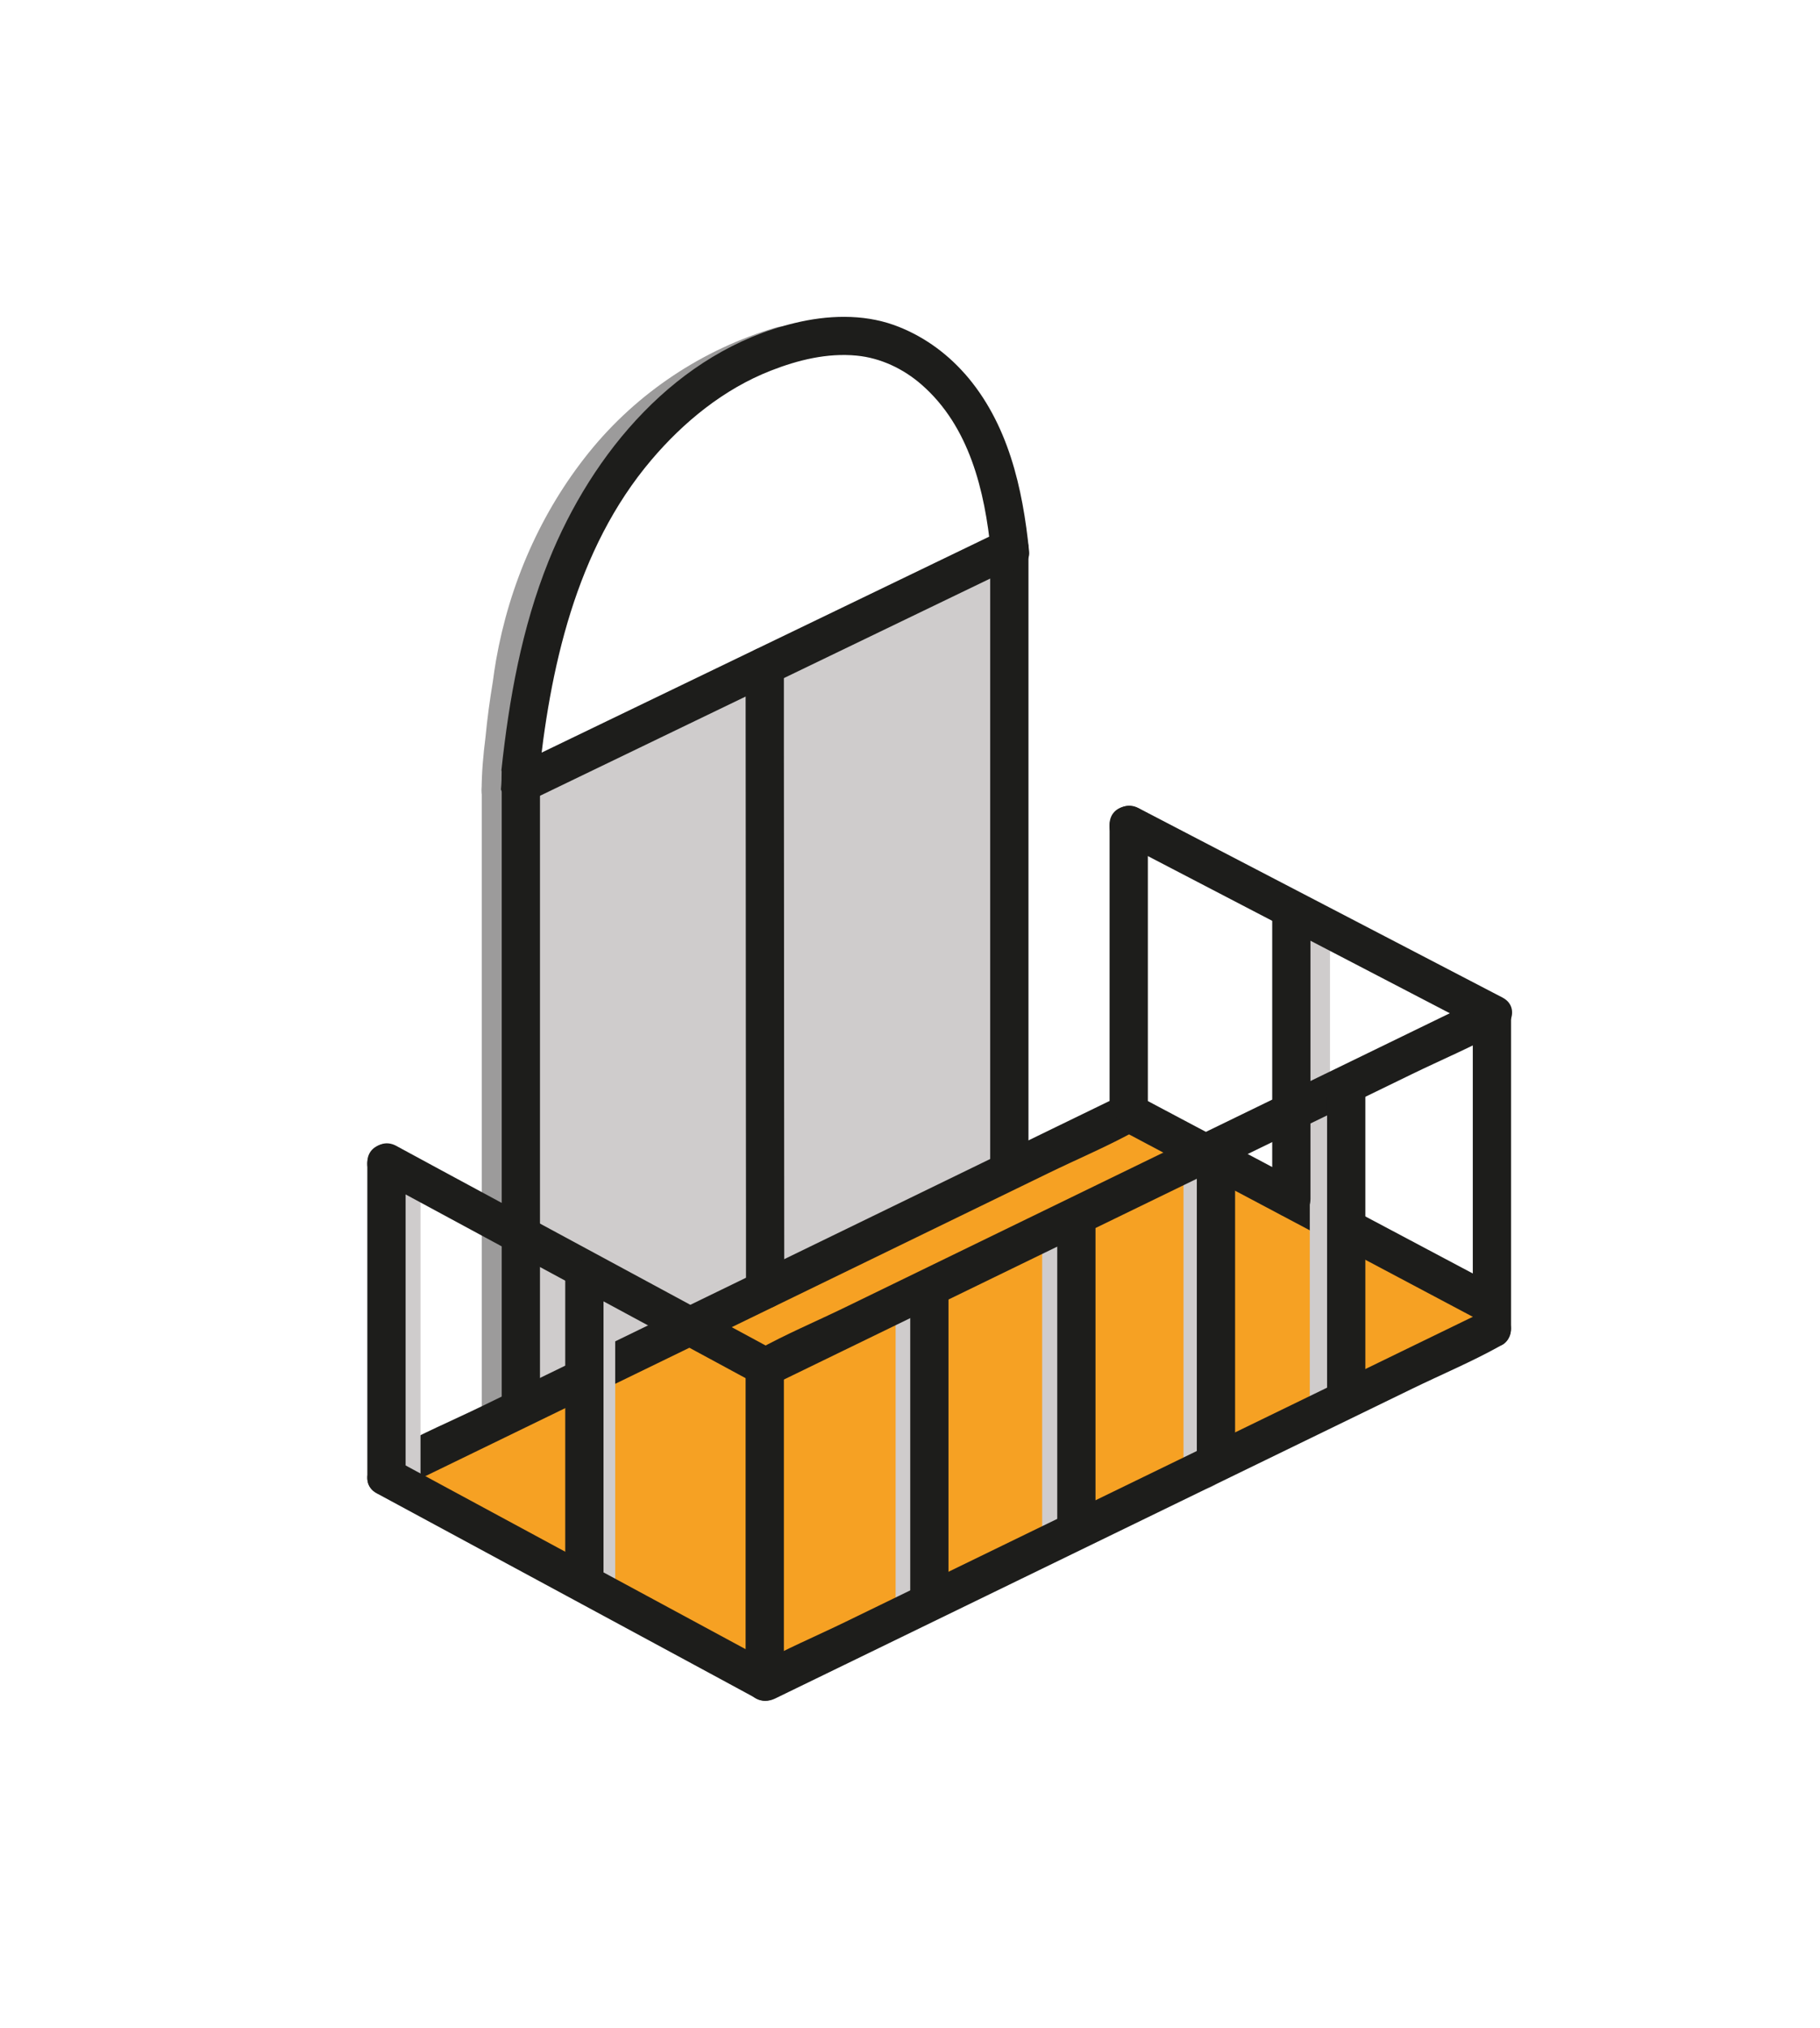 <?xml version="1.0" encoding="UTF-8"?>
<svg xmlns="http://www.w3.org/2000/svg" viewBox="0 0 237.82 264.84">
  <defs>
    <style>
      .cls-1 {
        fill: #9c9b9b;
      }

      .cls-1, .cls-2, .cls-3, .cls-4 {
        stroke-width: 0px;
      }

      .cls-2 {
        fill: #cfcccc;
      }

      .cls-3 {
        fill: #f6a123;
      }

      .cls-4 {
        fill: #1d1d1b;
      }
    </style>
  </defs>
  <g id="katman_6" data-name="katman 6">
    <path class="cls-3" d="m185.4,164.18c-.67-.08-1.32-.11-1.97-.11-.63-1.18-1.58-2.25-2.79-3.16-4.55-3.43-9.85-5.04-15.45-5.66-.06,0-.12,0-.18,0-.6-.94-1.42-1.77-2.47-2.4-2.34-1.4-4.88-2.52-7.47-3.38-.11-.09-.22-.18-.31-.26-1.81-1.65-3.86-2.48-6.34-2.54-1.9-.04-3.76.79-5.15,2.1-4.34.73-8.03,3.61-11.71,5.86-.59.36-1.19.71-1.78,1.07-5.24,1.02-10.17,3.71-14.97,5.86-12.46,5.59-25.82,10.41-37.34,17.81-1.68,1.08-2.7,2.53-3.19,4.09-1.59.64-3.18,1.25-4.78,1.87-1.09-.22-2.21-.35-3.32-.45-1.99-.17-4,.14-5.96.51-3.86.73-6.41,5.59-5.24,9.23,1.33,4.12,5.06,6.01,9.19,5.24.36-.02.73-.04,1.09-.03.06,0,.12,0,.17.01.03.02.06.04.09.05,8.39,4.35,16.71,8.89,25.19,13.05,3.9,1.92,7.65,3.51,12.07,3.12,2.97-.26,6.03-1.53,8.97-2.84,2.24-.6,4.35-1.55,6.37-2.75,1.29-.77,2.18-1.83,2.73-3.03,1.43.05,2.92-.26,4.3-.88,15.83-7.04,31.66-14.07,47.5-21.11,1.73-.77,2.79-2.03,3.31-3.49,2.98-1.7,6.07-3.23,9.42-2.81,4.03.5,7.5-3.81,7.5-7.5,0-4.47-3.46-7-7.5-7.5Z"/>
    <path class="cls-2" d="m122.27,74.94c-16.6,8.76-33.2,17.52-49.8,26.29-3.12,1.65-3.98,4.96-3.33,7.97-.31.9-.51,1.86-.58,2.84-.81,10.27-.1,20.87-.25,31.18-.16,10.39-.39,20.78-.69,31.17-.15,5.24,6.67,9.95,11.29,6.48,5.37-4.05,11.52-6.49,17.48-9.52,2.27-1.15,5-2.54,7.31-4.3.88-.12,1.76-.39,2.57-.85l11.91-6.63c3.07-1.71,6.63-3.15,9.26-5.52,5.71-5.16,4.6-15.81,4.14-22.72-1.08-16.24-2.98-32.02,1.72-47.93,1.93-6.52-5.41-11.43-11.02-8.47Z"/>
  </g>
  <g id="katman_5" data-name="katman 5">
    <path class="cls-1" d="m62.95,103.1v81.85c0,3.22,5,3.22,5,0v-81.85c0-3.22-5-3.22-5,0h0Z"/>
    <path class="cls-1" d="m101.42,42.76c-9.59,2.84-18.18,8.53-24.46,16.32-6.32,7.84-10.4,17.24-12.14,27.14-.16.93-.3,1.86-.42,2.79-.4,2.41-.73,4.83-.96,7.26-.3,2.32-.5,4.66-.51,7.01,0,.24.03.46.08.66,0,.26-.02.52-.03.78,0,.78.39,1.49.98,1.95.01.35.02.71.04,1.06.07,1.3,1.1,2.56,2.5,2.5,1.3-.06,2.57-1.1,2.5-2.5-.07-1.27-.11-2.54-.14-3.81.02-.11.04-.22.04-.33,0-.14,0-.29.01-.43.42-.44.69-1.03.72-1.72.03-.74.09-1.48.15-2.21.36-.43.59-.99.67-1.64.26-2.22.52-4.43.78-6.65.06-.5-.12-.99-.42-1.41.04-.23.08-.46.12-.68.09-.43.07-.88-.04-1.3.16-.44.33-.87.49-1.23.41-.89.4-1.97-.16-2.74.36-1.34.73-2.68,1.11-4.02.17-.62.11-1.17-.1-1.63,3.13-9.12,8.47-17.35,16.44-23.3,4.25-3.17,9.01-5.55,14.09-7.05,3.08-.91,1.77-5.74-1.33-4.82Z"/>
  </g>
  <g id="katman_4" data-name="katman 4">
    <path class="cls-4" d="m146.23,147.45c5.18,2.75,10.36,5.49,15.53,8.24,8.26,4.38,16.52,8.76,24.79,13.14,1.91,1.01,3.82,2.02,5.73,3.04,2.84,1.51,5.37-2.81,2.52-4.32-5.18-2.75-10.36-5.49-15.53-8.24l-24.79-13.14c-1.91-1.01-3.82-2.02-5.73-3.04-2.84-1.51-5.37,2.81-2.52,4.32h0Z"/>
    <path class="cls-4" d="m146.17,143.2c-3.16,1.53-6.31,3.07-9.47,4.6l-22.63,11-27.37,13.3c-7.92,3.85-15.84,7.7-23.76,11.55-3.82,1.86-7.81,3.53-11.52,5.6-.05.03-.11.05-.17.08-1.21.59-1.54,2.32-.9,3.42.73,1.24,2.2,1.49,3.42.9,3.16-1.53,6.31-3.07,9.47-4.6l22.63-11,27.37-13.3c7.92-3.85,15.84-7.7,23.76-11.55,3.82-1.86,7.81-3.53,11.52-5.6.05-.03.11-.05.17-.08,1.21-.59,1.54-2.32.9-3.42-.73-1.24-2.2-1.49-3.42-.9h0Z"/>
  </g>
  <g id="katman_3" data-name="katman 3">
    <path class="cls-2" d="m117.03,170.42v39.37c0,3.22,5,3.22,5,0v-39.37c0-3.22-5-3.22-5,0h0Z"/>
    <path class="cls-2" d="m136.18,160.49v39.37c0,3.22,5,3.22,5,0v-39.37c0-3.22-5-3.22-5,0h0Z"/>
    <path class="cls-2" d="m154.65,152.65v39.37c0,3.22,5,3.22,5,0v-39.37c0-3.22-5-3.22-5,0h0Z"/>
    <path class="cls-2" d="m171.15,143.83v39.37c0,3.22,5,3.22,5,0v-39.37c0-3.22-5-3.22-5,0h0Z"/>
    <path class="cls-2" d="m75.39,166.87v39.37c0,3.22,5,3.22,5,0v-39.37c0-3.22-5-3.22-5,0h0Z"/>
    <path class="cls-2" d="m49.95,153.8v39.37c0,3.22,5,3.22,5,0v-39.37c0-3.22-5-3.22-5,0h0Z"/>
    <path class="cls-2" d="m168.79,120.05v33.76c0,3.22,5,3.22,5,0v-33.76c0-3.22-5-3.22-5,0h0Z"/>
  </g>
  <g id="katman_2" data-name="katman 2">
    <path class="cls-4" d="m49.24,153.95c5.59,3.02,11.18,6.04,16.76,9.05l26.69,14.41c2.03,1.1,4.06,2.19,6.08,3.29,2.83,1.53,5.36-2.79,2.52-4.32-5.59-3.02-11.18-6.04-16.76-9.05-8.9-4.8-17.79-9.61-26.69-14.41-2.03-1.1-4.06-2.19-6.08-3.29-2.83-1.53-5.36,2.79-2.52,4.32h0Z"/>
    <path class="cls-4" d="m193.69,130.26c-3.16,1.53-6.31,3.07-9.47,4.6l-22.63,11c-9.12,4.43-18.24,8.87-27.37,13.3-7.92,3.85-15.84,7.7-23.76,11.55-3.82,1.86-7.81,3.53-11.52,5.6-.05.03-.11.05-.17.08-1.21.59-1.54,2.32-.9,3.42.73,1.24,2.2,1.49,3.42.9,3.16-1.53,6.31-3.07,9.47-4.6l22.63-11c9.12-4.43,18.24-8.87,27.37-13.3,7.92-3.85,15.84-7.7,23.76-11.55,3.82-1.86,7.81-3.53,11.52-5.6.05-.03.11-.05.17-.08,1.21-.59,1.54-2.32.9-3.42-.73-1.24-2.2-1.49-3.42-.9h0Z"/>
    <path class="cls-4" d="m48,151.8v41.07c0,3.22,5,3.22,5,0v-41.07c0-3.22-5-3.22-5,0h0Z"/>
    <path class="cls-4" d="m146.23,109.84c5.35,2.78,10.7,5.56,16.05,8.35,8.54,4.44,17.08,8.88,25.61,13.32,1.97,1.03,3.95,2.05,5.92,3.08,2.85,1.48,5.38-2.83,2.52-4.32-5.35-2.78-10.7-5.56-16.05-8.35-8.54-4.44-17.08-8.88-25.61-13.32-1.97-1.03-3.95-2.05-5.92-3.08-2.85-1.48-5.38,2.83-2.52,4.32h0Z"/>
    <path class="cls-4" d="m49.24,195.02c5.59,3.02,11.18,6.04,16.76,9.05,8.9,4.8,17.79,9.61,26.69,14.41,2.03,1.1,4.06,2.19,6.08,3.29,2.83,1.53,5.36-2.79,2.52-4.32-5.59-3.02-11.18-6.04-16.76-9.05-8.9-4.8-17.79-9.61-26.69-14.41-2.03-1.1-4.06-2.19-6.08-3.29-2.83-1.53-5.36,2.79-2.52,4.32h0Z"/>
    <path class="cls-4" d="m193.69,171.36c-3.16,1.53-6.31,3.07-9.47,4.6l-22.63,11-27.37,13.3c-7.92,3.85-15.84,7.7-23.76,11.55-3.82,1.86-7.81,3.53-11.52,5.6-.05.03-.11.05-.17.08-1.21.59-1.54,2.32-.9,3.42.73,1.24,2.2,1.49,3.42.9,3.16-1.53,6.31-3.07,9.47-4.6l22.63-11c9.12-4.43,18.24-8.87,27.37-13.3,7.92-3.85,15.84-7.7,23.76-11.55,3.82-1.86,7.81-3.53,11.52-5.6.05-.03.11-.05.17-.08,1.21-.59,1.54-2.32.9-3.42-.73-1.24-2.2-1.49-3.42-.9h0Z"/>
    <path class="cls-4" d="m97.43,178.37v41.07c0,3.22,5,3.22,5,0v-41.07c0-3.22-5-3.22-5,0h0Z"/>
    <path class="cls-4" d="m192.45,132.42v41.07c0,3.22,5,3.22,5,0v-41.07c0-3.22-5-3.22-5,0h0Z"/>
    <path class="cls-4" d="m173.41,143.21v39.37c0,3.22,5,3.22,5,0v-39.37c0-3.22-5-3.22-5,0h0Z"/>
    <path class="cls-4" d="m156.39,150.74v39.37c0,3.22,5,3.22,5,0v-39.37c0-3.22-5-3.22-5,0h0Z"/>
    <path class="cls-4" d="m138.15,160.49v39.37c0,3.22,5,3.22,5,0v-39.37c0-3.22-5-3.22-5,0h0Z"/>
    <path class="cls-4" d="m118.94,168.94v39.37c0,3.22,5,3.22,5,0v-39.37c0-3.22-5-3.22-5,0h0Z"/>
    <path class="cls-4" d="m73.86,166.87v39.37c0,3.22,5,3.22,5,0v-39.37c0-3.22-5-3.22-5,0h0Z"/>
    <path class="cls-4" d="m144.99,107.68v36.35c0,3.22,5,3.22,5,0v-36.35c0-3.22-5-3.22-5,0h0Z"/>
    <path class="cls-4" d="m134.39,151.8v-80.22c0-3.22-5-3.22-5,0v80.22c0,3.22,5,3.22,5,0h0Z"/>
    <path class="cls-4" d="m70.56,182.58v-80.22c0-3.22-5-3.22-5,0v80.22c0,3.22,5,3.22,5,0h0Z"/>
    <path class="cls-4" d="m130.63,69.42c-7.17,3.46-14.35,6.92-21.52,10.38-11.48,5.53-22.96,11.07-34.43,16.6-2.63,1.27-5.25,2.53-7.88,3.8-1.22.59-1.54,2.32-.9,3.42.73,1.24,2.2,1.49,3.42.9,7.17-3.46,14.35-6.92,21.52-10.38,11.48-5.53,22.96-11.07,34.43-16.6,2.63-1.27,5.25-2.53,7.88-3.8,1.22-.59,1.54-2.32.9-3.42-.73-1.24-2.2-1.49-3.42-.9h0Z"/>
    <path class="cls-4" d="m102.48,168.42c0-9.19-.01-18.38-.02-27.56,0-14.62-.02-29.25-.03-43.87,0-3.33,0-6.66,0-9.99s-5-3.22-5,0c0,9.19.01,18.38.02,27.56,0,14.62.02,29.25.03,43.87,0,3.33,0,6.66,0,9.99s5,3.22,5,0h0Z"/>
    <path class="cls-4" d="m126.07,48.81c-2.5-2.84-5.68-5.08-9.24-6.36-4.15-1.48-8.74-1.29-12.97-.27-15.43,3.7-26.49,16.92-32.18,31.1-3.5,8.71-5.16,18.01-6.16,27.3,0,.05.03.1.03.15,0,.77-.01,1.55-.09,2.32,0,.02,0,.04,0,.06.36.94,1.4,1.63,2.37,1.63,1.46,0,2.37-1.15,2.5-2.5,1.48-14.84,4.88-30.5,14.78-42.17,4.22-4.98,9.5-9.28,15.62-11.67,3.55-1.39,7.37-2.33,11.2-1.96,3.14.3,6.12,1.72,8.48,3.78,6.27,5.46,8.27,13.88,9.07,21.83.14,1.34,1.05,2.5,2.5,2.5,1.25,0,2.64-1.15,2.5-2.5-.84-8.33-2.74-16.8-8.41-23.25Z"/>
    <path class="cls-4" d="m166.24,120.05v36.51c0,3.22,5,3.22,5,0v-36.51c0-3.22-5-3.22-5,0h0Z"/>
  </g>
</svg>